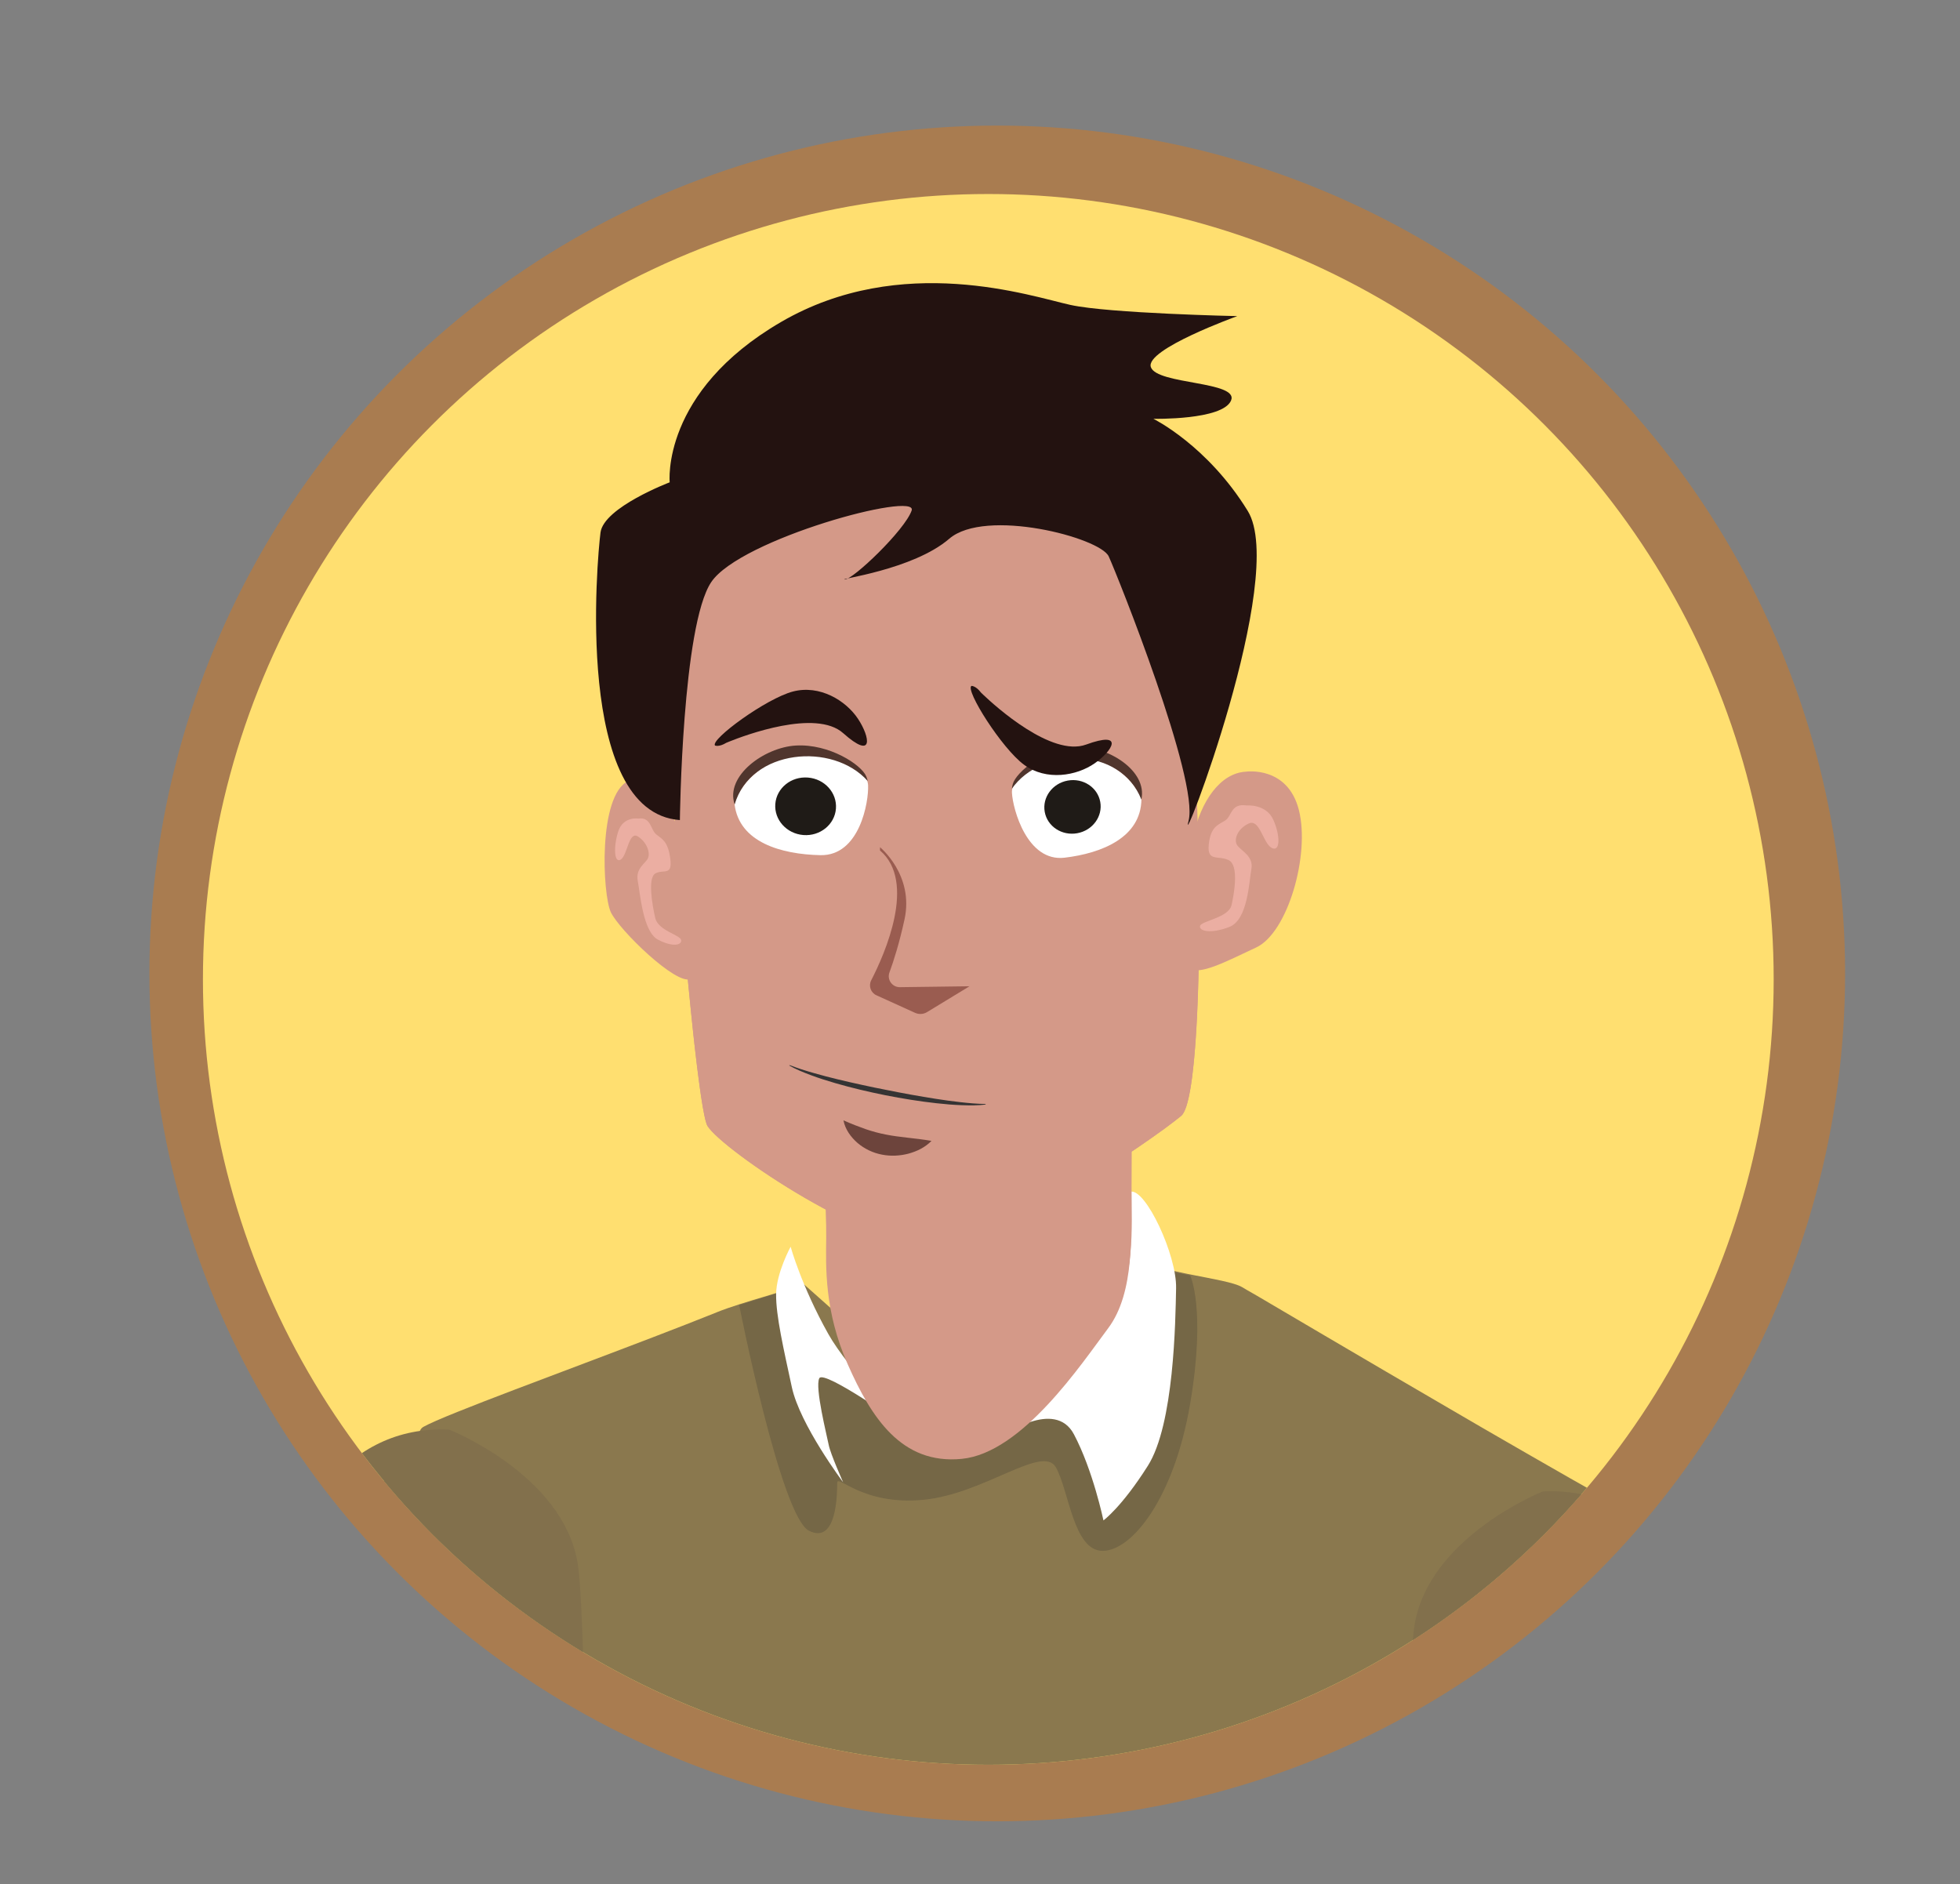 <?xml version="1.0" encoding="utf-8"?>
<!-- Generator: Adobe Illustrator 16.0.0, SVG Export Plug-In . SVG Version: 6.00 Build 0)  -->
<!DOCTYPE svg PUBLIC "-//W3C//DTD SVG 1.1//EN" "http://www.w3.org/Graphics/SVG/1.1/DTD/svg11.dtd">
<svg version="1.1" id="Layer_1" xmlns="http://www.w3.org/2000/svg" xmlns:xlink="http://www.w3.org/1999/xlink" x="0px" y="0px"
	 width="221.917px" height="213.333px" viewBox="0 0 221.917 213.333" enable-background="new 0 0 221.917 213.333"
	 xml:space="preserve">
<rect x="0" y="0" width="221.917" height="213.333" fill="#808080" stroke="none"/>
<g>
	<circle fill="#A97C50" cx="112.912" cy="110.213" r="95.995"/>
	<g>
		<defs>
			<circle id="SVGID_1_" cx="111.899" cy="110.888" r="88.922"/>
		</defs>
		<clipPath id="SVGID_2_">
			<use xlink:href="#SVGID_1_"  overflow="visible"/>
		</clipPath>
		<g clip-path="url(#SVGID_2_)">
			<circle fill="#FFDF70" cx="111.899" cy="107.856" r="93.974"/>
			<path fill="#DCDBDB" d="M116.274,159.582c0,0,2.59-0.797,4.715,1.856c2.035,2.542,2.486,4.869,3.088,7.293
				c0.602,2.425,1.384,4.615,1.384,4.615l5.032-4.149c0,0,1.562-5.113,0.099-8.659c-1.462-3.546-8.167-6.646-9.731-5.601
				C119.298,155.981,116.274,159.582,116.274,159.582"/>
			<path fill="#DCDBDB" d="M101.358,161.624c0,0-5.756-5.818-6.458-4.497s-1.038,10.461-1.038,10.461s-1.139-2.261-2.179-4.368
				c-1.041-2.106-1.896-6.82-1.896-6.82s0.811-6.996,1.877-7.951c1.067-0.956,2.473,1.515,4.047,3.875
				C97.287,154.682,101.358,161.624,101.358,161.624"/>
			<path fill="#8A784E" d="M171.129,246.752c-3.95,8.18-7.07,14.864-8.136,17.754c-0.553,1.49-1.133,3.232-1.722,5.129
				c-3.104,10.051-6.384,24.348-6.968,26.974c-0.076,0.284-0.076,0.568-0.018,0.853c0.671,3.109,4.729,22.443,6.154,32.43
				c-6.937,8.121-13.348,10.613-21.913,13.096c-3.763,1.092-14.093,1.436-26.131,1.426c-9.901-0.016-20.959-0.273-30.49-0.574
				c-12.822-0.396-22.856-0.852-23.521-0.852c-1.754,0-5.199-10.811-5.387-11.137c0-0.016-2.156,0.078-2.156,0.078
				c0.257-7.949,0.416-29.937-1.528-45.888c-1.129-9.269-3.013-19.398-4.021-28.925c0,0-3.676-20.209-3.14-24.834
				c1.157-9.886-9.451-57.129,4.771-68.919c0.574-0.477,0.358-1.442,1.013-1.812c0.637-0.359,1.982-0.943,3.827-1.683
				c3.542-1.426,8.908-3.441,14.574-5.58c5.071-1.914,10.383-3.929,14.832-5.714v-0.005c3.066-1.228,7.868-2.348,9.755-3.249
				l17.326,15.406l11.895-8.11l9.547-10.053c1.265,1.549,9.15,2.12,10.93,3.16c0.429,0.257,0.868,0.515,1.325,0.767
				c0.191,0.113,0.391,0.23,0.589,0.343c2.208,1.302,4.743,2.798,7.461,4.391c4.429,2.605,9.333,5.478,14.077,8.238
				c1.27,0.74,2.529,1.474,3.763,2.192c7.21,4.17,13.604,7.837,16.756,9.531C192.425,175.369,181.185,225.98,171.129,246.752"/>
			<g opacity="0.22">
				<g>
					<defs>
						<rect id="SVGID_3_" x="83.695" y="143.308" width="51.867" height="32.284"/>
					</defs>
					<clipPath id="SVGID_4_">
						<use xlink:href="#SVGID_3_"  overflow="visible"/>
					</clipPath>
					<path clip-path="url(#SVGID_4_)" fill="#282828" d="M89.825,145.84l-6.131,1.917c0,0,4.708,23.93,7.901,25.551
						c3.193,1.619,3.193-4.333,3.193-5.403c0-1.071,2.806,2.563,9.743,1.902c6.937-0.66,13.543-6.332,15.03-3.661
						c1.487,2.67,1.981,9.442,5.284,9.442c3.305,0,8.094-5.946,9.911-16.681c1.816-10.735,0-14.505,0-14.505l-5.741-1.096
						c0,0-6.486,16.748-8.879,15.927c-2.393-0.822-16.655,2.143-20.093,0S89.825,145.84,89.825,145.84"/>
				</g>
			</g>
			<path fill="#FFFFFF" d="M128.019,134.924c0,0-0.492,6.546-4.844,14.085s-9.772,13.645-9.772,13.645s6.022-4.359,8.188-0.266
				c2.167,4.093,3.344,9.752,3.344,9.752s2.06-1.488,5.029-6.184c2.972-4.697,3.121-16.328,3.197-20.109
				C133.237,142.066,129.713,134.583,128.019,134.924"/>
			<path fill="#FFFFFF" d="M89.518,141.156c0,0,1.203,4.404,4.252,9.854c2.299,4.109,8.675,10.512,8.675,10.512
				s-9.157-6.504-9.682-5.476c-0.526,1.029,0.878,6.556,1.067,7.55c0.189,0.995,1.631,4.226,1.631,4.226s-4.892-6.512-5.807-10.771
				c-0.915-4.259-1.81-8.089-1.78-10.528C87.905,144.083,89.518,141.156,89.518,141.156"/>
			<g opacity="0.22">
				<g>
					<defs>
						<rect id="SVGID_5_" x="40.135" y="196.887" width="14.316" height="126.254"/>
					</defs>
					<clipPath id="SVGID_6_">
						<use xlink:href="#SVGID_5_"  overflow="visible"/>
					</clipPath>
					<path clip-path="url(#SVGID_6_)" fill="#282828" d="M53.42,286.508c0,0,2.555,30.361-0.368,36.629
						c-0.223,0.002-0.446-0.018-0.668-0.01c-0.058,0.002-0.111,0.012-0.168,0.014c-0.568-7.738-3.441-45.843-5.833-59.238
						c-2.668-14.938-8.653-64.6-5.209-66.568c0,0,0.653-1.871,0.792,2.045c0.138,3.914,1.473,41.754,4.586,50.791
						C49.663,259.206,56.349,290.326,53.42,286.508"/>
				</g>
			</g>
			<path fill="#82704C" d="M174.687,168.859c0,0-12.719,5.035-14.494,14.932c-1.775,9.896-0.957,109.568,2.007,114.09
				c12.528,19.111,35.308,6.322,34.544-16.989c-0.098-2.96,3.613-64.303,2.961-66.831
				C199.052,211.531,198.496,167.708,174.687,168.859"/>
			<path fill="#82704C" d="M50.878,161.867c0,0,12.719,5.035,14.494,14.931c1.774,9.896,0.957,109.568-2.007,114.089
				c-12.53,19.112-35.308,6.324-34.543-16.988c0.097-2.959-3.614-64.303-2.962-66.832C26.511,204.539,27.068,160.716,50.878,161.867
				"/>
			<g opacity="0.22">
				<g>
					<defs>
						<rect id="SVGID_7_" x="47.424" y="246.044" width="30.659" height="46.255"/>
					</defs>
					<clipPath id="SVGID_8_">
						<use xlink:href="#SVGID_7_"  overflow="visible"/>
					</clipPath>
					<path clip-path="url(#SVGID_8_)" fill="#282828" d="M66.377,246.048l-1.059,21.136c0,0-1.513,21.646,12.765,25.117
						c0,0-12.822-1.021-14.505-18.58c0,0-4.082,3.674-2.523,13.736c0,0-2.789-6.804,1.791-18.699
						c4.58-11.896-13.391,10.084-15.124,9.688c-1.731-0.396,4.404-9.1,8.4-11.705c3.997-2.607,8.155-5.422,5.692-5.775
						c-2.463-0.354-6.791-1.668-13.175,4.576c0,0,1.735-7.139,15.035-7.352L66.377,246.048z"/>
				</g>
			</g>
			<path fill="#D49988" d="M128.156,122.641c0,0-0.112,8.723-0.11,12.792s0.476,10.875-2.573,14.945
				c-3.05,4.069-9.733,14.127-16.579,14.795c-6.846,0.669-10.252-4.689-12.915-10.712c-2.664-6.022-2.471-11.069-2.433-14.315
				c0.038-3.247-0.436-10.053-0.436-10.053s9.353,6.136,15.689,4.959C115.136,133.875,128.156,122.641,128.156,122.641"/>
			<path fill="#D49988" d="M128.228,121.788c0,0-0.113,8.724-0.109,12.792c0.002,4.068,0.475,10.875-2.574,14.945
				c-3.049,4.07-9.732,14.126-16.579,14.795c-6.845,0.669-10.251-4.689-12.915-10.711c-2.663-6.023-2.471-11.069-2.433-14.316
				c0.037-3.247-0.436-10.053-0.436-10.053s9.353,6.136,15.689,4.959C115.208,133.021,128.228,121.788,128.228,121.788"/>
			<g>
				<g>
					<defs>
						<rect id="SVGID_9_" x="93.182" y="121.791" width="35.046" height="25.148"/>
					</defs>
					<clipPath id="SVGID_10_">
						<use xlink:href="#SVGID_9_"  overflow="visible"/>
					</clipPath>
					<path clip-path="url(#SVGID_10_)" fill="#D49988" d="M93.182,129.239c0,0,9.353,6.137,15.689,4.96
						c6.337-1.177,19.356-12.411,19.356-12.411s-0.051,3.978-0.084,7.814c-3.688,7.032-8.287,14.043-16.372,16.565
						c-7.221,2.231-13.426-0.629-18.17-5.359c0.003-0.54,0.011-1.048,0.017-1.515C93.654,136.045,93.182,129.239,93.182,129.239"/>
				</g>
			</g>
			<path fill="#D49988" d="M141.05,87.371c0,0,4.746-0.713,6.018,4.36c1.271,5.074-1.271,13.874-4.832,15.538
				c-3.559,1.665-6.355,3.171-7.713,2.378c-1.355-0.793-2.795-3.884-2.287-6.025s2.033-4.995,2.881-8.958
				S138.167,87.53,141.05,87.371"/>
			<path fill="#D49988" d="M103.05,52.29c0,0,24.713,1.397,28.787,7.621c4.074,6.224,5.432,63.506,1.902,66.427
				c-3.531,2.921-19.555,13.844-27.159,14.733c-7.604,0.889-24.85-10.923-26.479-13.59c-1.63-2.667-6.382-61.854-4.21-65.157
				C78.065,59.021,95.039,52.29,103.05,52.29"/>
			<path fill="#D49988" d="M76.79,94.008c0,0-2.225-7.254-5.658-5.589c-3.433,1.665-2.924,12.844-1.97,14.865
				c0.953,2.022,7.438,8.324,9.026,7.551C79.777,110.063,76.79,94.008,76.79,94.008"/>
			<path fill="#D49988" d="M133.437,99.227c-2.252,2.374-3.906,5.085-5.791,7.726c-3.789,5.307-10.9,5.048-16.752,5.875
				c-6.586,0.93-13.852,2.188-20.405,0.275c-3.102-0.905-5.446-3.271-8.173-4.895c-1.134-0.674-2.359-1.455-3.691-1.635
				c-0.371-0.051-0.767,0.035-1.14,0.011c0.959,10.959,2.008,19.896,2.619,20.896c1.629,2.667,18.875,14.479,26.479,13.59
				c7.604-0.89,23.627-11.812,27.159-14.733c1.646-1.362,2.229-14.539,1.969-28.849C134.938,97.884,134.188,98.434,133.437,99.227"
				/>
			<g>
				<g>
					<defs>
						<rect id="SVGID_11_" x="135.86" y="91.158" width="8.887" height="14.275"/>
					</defs>
					<clipPath id="SVGID_12_">
						<use xlink:href="#SVGID_11_"  overflow="visible"/>
					</clipPath>
					<path clip-path="url(#SVGID_12_)" fill="#EBAEA2" d="M141.169,91.195c0,0,2.189-0.196,3.002,1.627
						c0.813,1.822,0.782,3.708-0.198,3.169c-0.98-0.539-1.329-3.329-2.593-2.75c-1.266,0.58-1.733,1.834-1.294,2.465
						c0.438,0.631,1.865,1.23,1.601,2.667c-0.266,1.437-0.389,5.767-2.503,6.58c-2.114,0.813-3.444,0.464-3.313-0.112
						s3.244-0.932,3.567-2.358s0.85-4.559-0.343-5.11c-1.191-0.552-2.441,0.232-2.234-1.762c0.207-1.993,1.021-2.205,1.838-2.701
						C139.515,92.414,139.305,90.911,141.169,91.195"/>
				</g>
			</g>
			<g>
				<g>
					<defs>
						<rect id="SVGID_13_" x="69.64" y="92.661" width="7.485" height="14.302"/>
					</defs>
					<clipPath id="SVGID_14_">
						<use xlink:href="#SVGID_13_"  overflow="visible"/>
					</clipPath>
					<path clip-path="url(#SVGID_14_)" fill="#EBAEA2" d="M72.279,92.68c0,0-1.737-0.286-2.292,1.486
						c-0.554,1.771-0.441,3.64,0.308,3.147c0.749-0.492,0.889-3.242,1.916-2.615c1.027,0.627,1.456,1.889,1.14,2.496
						c-0.316,0.607-1.415,1.14-1.137,2.575c0.277,1.435,0.582,5.729,2.29,6.622s2.741,0.602,2.61,0.027
						c-0.13-0.577-2.605-1.06-2.928-2.486c-0.324-1.425-0.889-4.551,0.026-5.047c0.915-0.497,1.938,0.331,1.68-1.652
						c-0.258-1.983-0.911-2.226-1.58-2.752C73.644,93.957,73.739,92.477,72.279,92.68"/>
				</g>
			</g>
			<path fill="#9A5C50" d="M99.638,95.922c0,0,3.869,3.141,2.775,8.169c-0.587,2.7-1.234,4.722-1.708,6.015
				c-0.298,0.816,0.319,1.675,1.187,1.662l7.88-0.103l-4.811,2.927c-0.411,0.249-0.917,0.279-1.354,0.081l-4.373-1.986
				c-0.647-0.294-0.917-1.066-0.591-1.699c1.548-3.01,5.155-11.146,0.994-14.697"/>
			<path fill="#231210" d="M76.977,92.85c0,0,0.256-22.029,3.548-26.939c3.292-4.911,23.462-10.337,22.695-8.113
				c-0.766,2.225-6.644,7.828-7.569,7.808c-0.926-0.02,7.736-1.083,11.821-4.606c4.086-3.525,17.077-0.14,18.061,1.997
				c0.984,2.137,10.267,25.362,9.04,29.942c-1.228,4.58,11.277-27.648,6.702-35.089s-10.685-10.432-10.685-10.432
				s7.814,0.164,8.787-2.056c0.973-2.22-8.396-1.795-9.074-3.801c-0.678-2.006,9.789-5.77,9.789-5.77s-14.496-0.305-18.898-1.269
				c-4.402-0.963-19.108-6.002-32.749,1.927c-13.64,7.93-12.62,18.159-12.62,18.159s-7.466,2.831-7.834,5.687
				C67.623,63.151,64.962,91.975,76.977,92.85"/>
			<path fill="#353434" d="M89.432,120.599c0.866,0.341,1.765,0.623,2.67,0.88c0.898,0.264,1.814,0.494,2.728,0.719
				c0.917,0.217,1.833,0.436,2.758,0.63l1.388,0.298l1.397,0.278c1.862,0.38,3.723,0.713,5.583,1.006
				c0.931,0.142,1.865,0.279,2.795,0.378c0.935,0.107,1.873,0.19,2.801,0.203l0.07,0.063c-0.852,0.115-1.787,0.107-2.726,0.076
				c-0.941-0.034-1.901-0.113-2.863-0.222c-1.923-0.21-3.86-0.527-5.78-0.903c-1.918-0.386-3.829-0.834-5.687-1.375
				c-0.93-0.268-1.846-0.561-2.729-0.889c-0.88-0.33-1.747-0.68-2.492-1.11L89.432,120.599z"/>
			<path fill="#6D443C" d="M105.466,129.171c-1.001-0.172-1.885-0.266-2.739-0.364c-0.85-0.101-1.654-0.197-2.42-0.353
				c-0.767-0.145-1.511-0.347-2.293-0.612c-0.781-0.273-1.584-0.586-2.514-0.994c0.198,1.033,0.83,1.892,1.598,2.564
				c0.781,0.664,1.752,1.129,2.771,1.317c1.017,0.2,2.043,0.135,3.002-0.115C103.825,130.348,104.739,129.916,105.466,129.171"/>
			<path fill="#FFFFFF" d="M129.235,90.491c0,0-0.682-2.313-3.654-3.873c-2.973-1.559-5.737-0.855-7.104-0.347
				c-1.367,0.509-4.008,1.673-3.9,3.517c0.106,1.844,1.725,7.823,5.958,7.32C124.771,96.605,129.187,94.809,129.235,90.491"/>
			<path fill="#1F1B17" d="M118.288,91.926c0.296,1.646,1.945,2.726,3.681,2.412s2.903-1.902,2.605-3.548
				c-0.298-1.646-1.946-2.727-3.682-2.413C119.155,88.691,117.989,90.28,118.288,91.926"/>
			<path fill="#50352D" d="M114.565,89.302c0.021-0.174,0.055-0.353,0.107-0.539c0.385-1.351,3.617-4.06,7.264-4.194
				c3.432-0.128,8.011,2.658,7.293,5.953C126.849,84.466,117.888,84.541,114.565,89.302"/>
			<path fill="#FFFFFF" d="M83.169,91.049c0,0,0.46-2.382,3.375-4.232c2.912-1.85,5.853-1.416,7.324-1.04
				c1.47,0.376,4.332,1.282,4.419,3.138c0.087,1.855-0.951,7.996-5.392,7.906C88.453,96.731,83.683,95.365,83.169,91.049"/>
			<path fill="#1F1B17" d="M94.647,91.559c-0.142,1.797-1.793,3.133-3.688,2.984c-1.896-0.15-3.318-1.728-3.176-3.525
				c0.142-1.796,1.792-3.132,3.688-2.983C93.368,88.184,94.789,89.762,94.647,91.559"/>
			<path fill="#50352D" d="M98.246,88.427c-0.041-0.172-0.094-0.348-0.168-0.528c-0.543-1.314-4.183-3.709-7.977-3.489
				c-3.57,0.208-8.018,3.442-6.921,6.669C84.998,84.788,94.294,83.987,98.246,88.427"/>
			<path fill="#231210" d="M82.231,84.101c0,0,0.116-0.05,0.329-0.136c1.728-0.696,9.796-3.729,12.904-0.96
				c3.489,3.108,3.059,0.46,1.683-1.617c-1.376-2.078-4.335-3.883-7.363-3.096c-3.027,0.786-9.374,5.432-8.831,6.116
				C80.953,84.408,81.398,84.609,82.231,84.101"/>
			<path fill="#231210" d="M111.069,78.413c0,0,0.089,0.089,0.256,0.247c1.35,1.284,7.738,7.072,11.645,5.641
				c4.389-1.606,3.014,0.698,0.971,2.123c-2.045,1.425-5.461,2.015-7.986,0.169c-2.525-1.844-6.718-8.5-5.96-8.936
				C109.994,77.658,110.481,77.634,111.069,78.413"/>
		</g>
	</g>
</g>
</svg>
